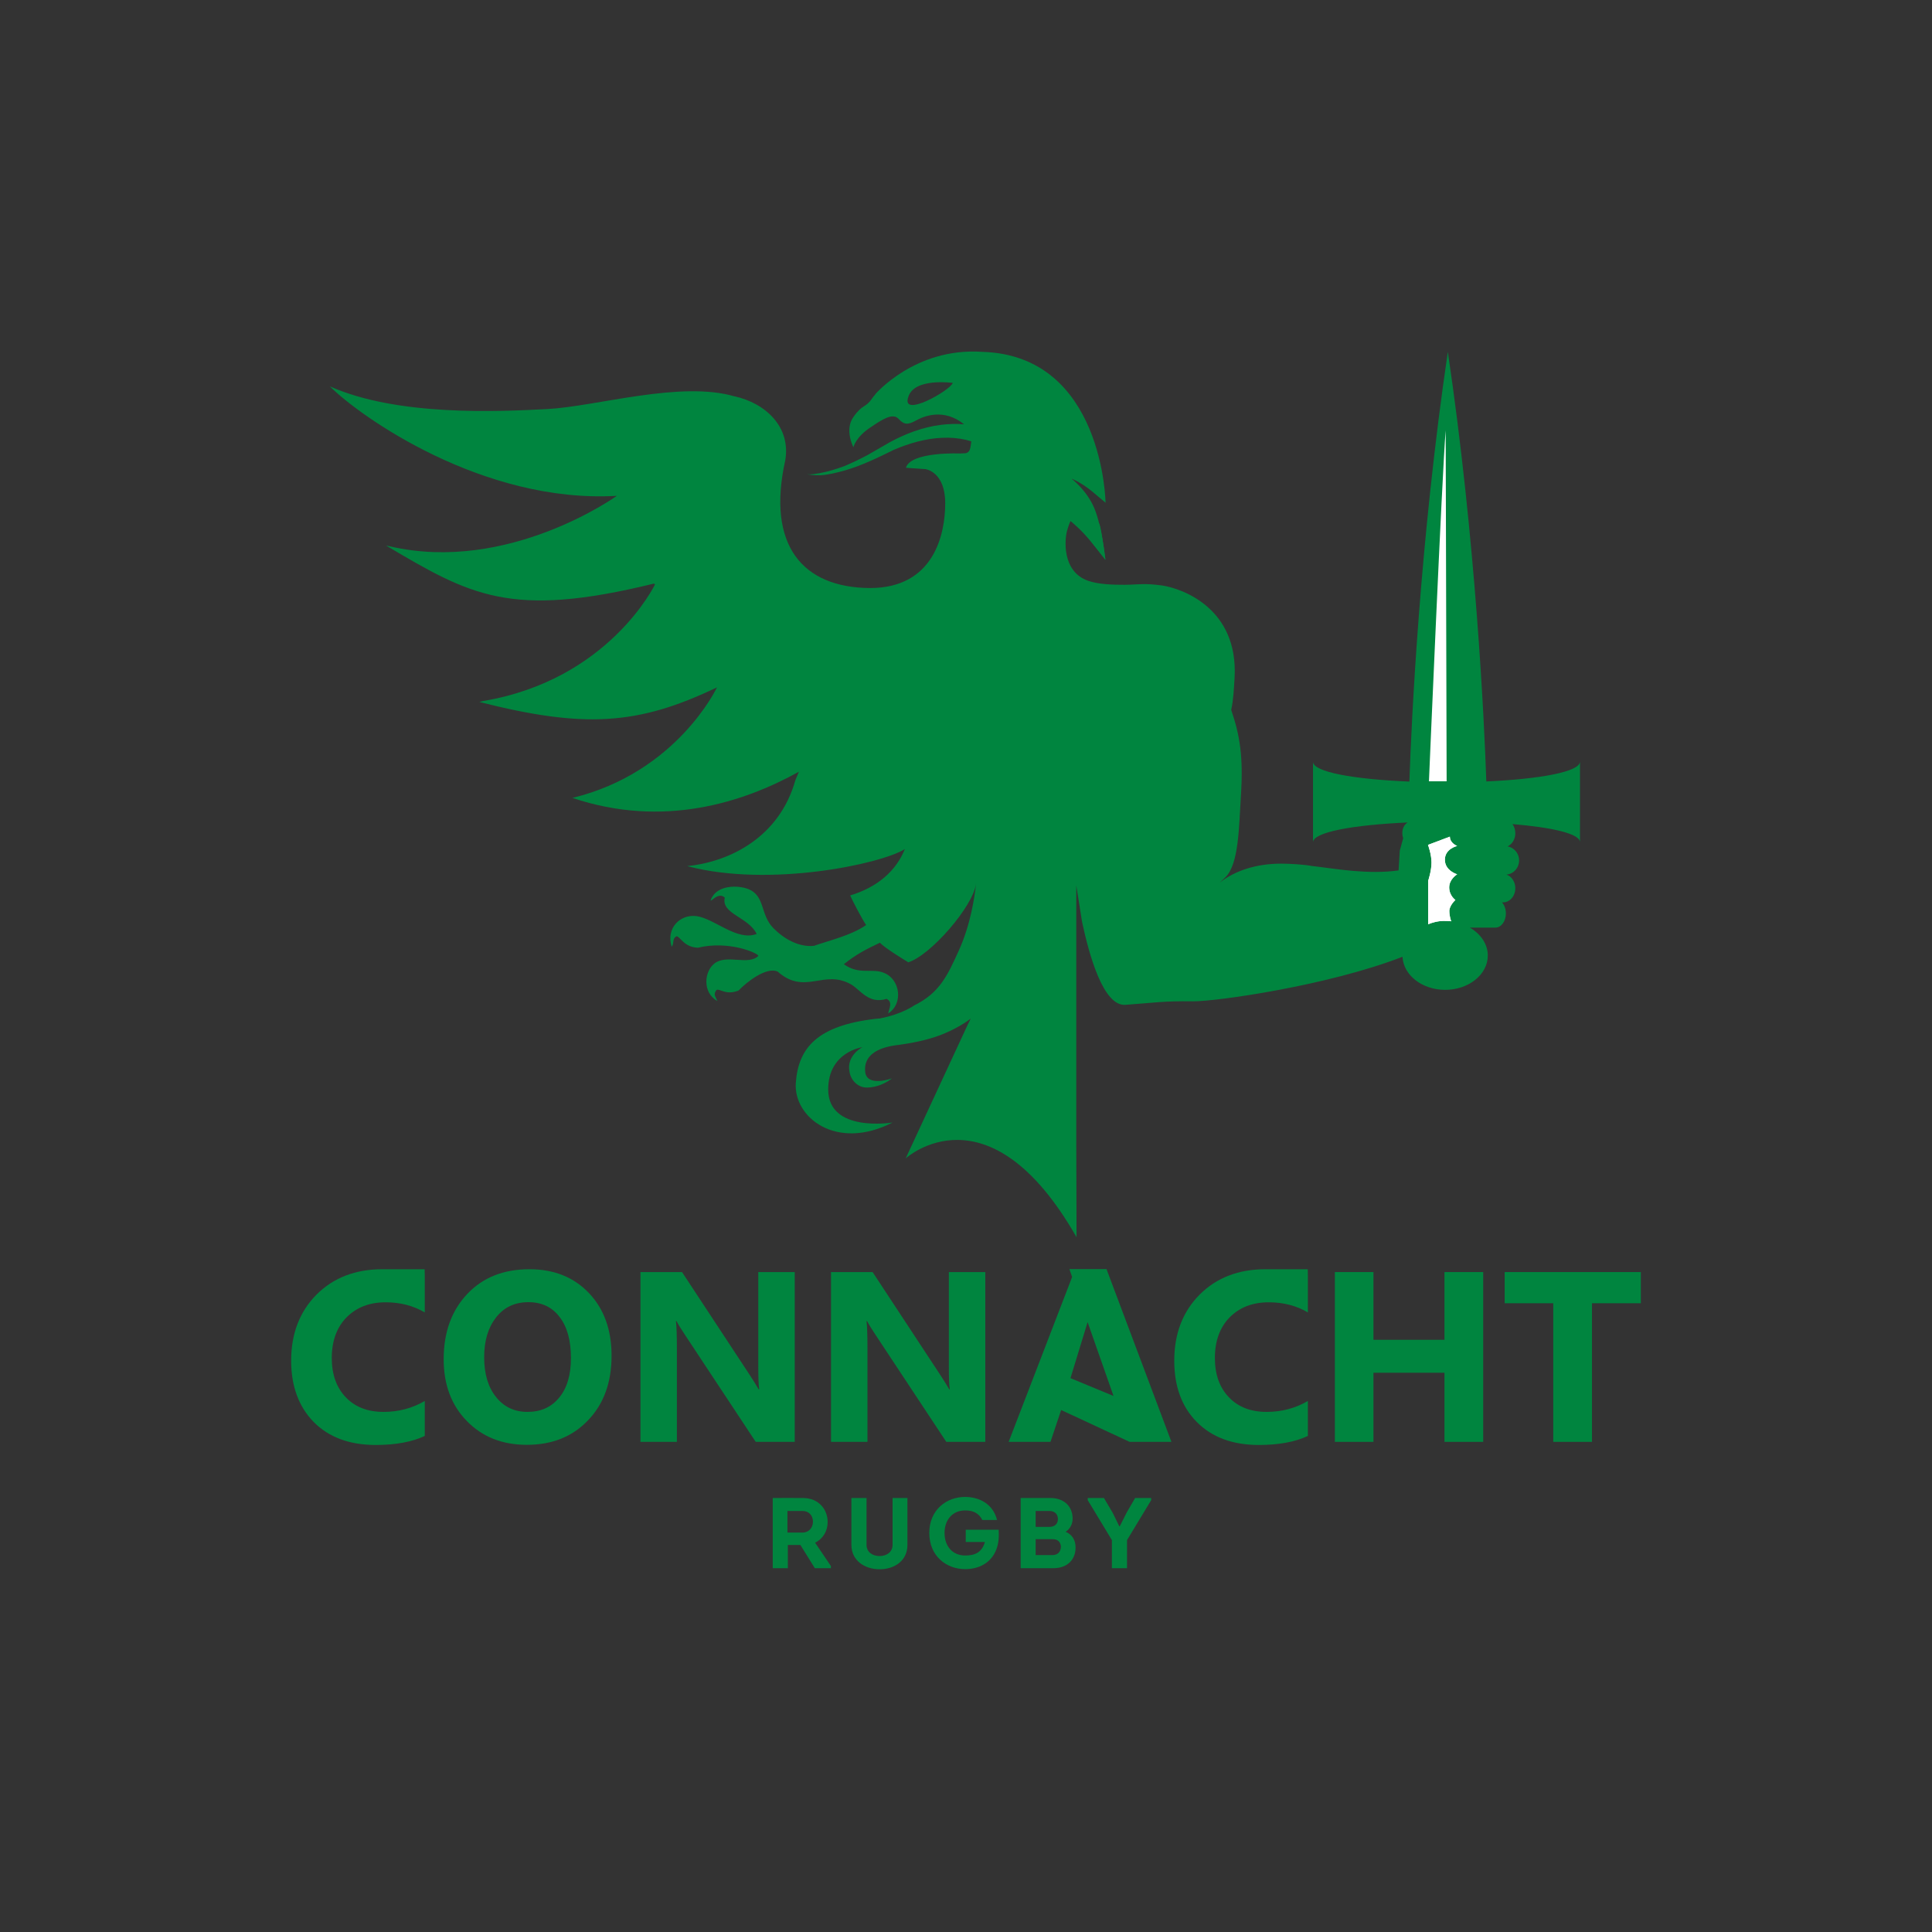 <svg width="160" height="160" viewBox="0 0 160 160" fill="none" xmlns="http://www.w3.org/2000/svg">
<rect x="0" y="0" width="160" height="160" fill="#333333" stroke="none"/>
<g clip-path="url(#clip0_10963_28059)">
<path d="M108.313 105.638V108.689C107.363 108.13 106.279 107.851 105.071 107.851C103.741 107.851 102.668 108.264 101.841 109.092C101.025 109.919 100.612 111.048 100.612 112.467C100.612 113.831 101.003 114.915 101.774 115.72C102.545 116.525 103.585 116.927 104.893 116.927C106.144 116.927 107.285 116.625 108.313 116.022V118.917C107.273 119.409 105.921 119.666 104.255 119.666C102.076 119.666 100.366 119.028 99.114 117.765C97.862 116.502 97.247 114.803 97.247 112.691C97.247 110.444 97.951 108.622 99.349 107.214C100.746 105.816 102.568 105.112 104.803 105.112H108.302L108.313 105.638Z" fill="#00853F"/>
<path d="M35.178 105.638V108.689C34.228 108.13 33.143 107.851 31.936 107.851C30.606 107.851 29.533 108.264 28.706 109.092C27.89 109.919 27.476 111.048 27.476 112.467C27.476 113.831 27.867 114.915 28.639 115.72C29.41 116.525 30.45 116.927 31.757 116.927C33.009 116.927 34.149 116.625 35.178 116.022V118.917C34.138 119.409 32.786 119.666 31.12 119.666C28.941 119.666 27.23 119.028 25.979 117.765C24.738 116.491 24.112 114.792 24.112 112.691C24.112 110.444 24.816 108.622 26.213 107.214C27.61 105.816 29.432 105.112 31.668 105.112H35.166L35.178 105.638Z" fill="#00853F"/>
<path d="M43.762 107.84C42.645 107.84 41.75 108.253 41.091 109.092C40.431 109.93 40.096 111.025 40.096 112.4C40.096 113.797 40.431 114.893 41.091 115.709C41.75 116.525 42.611 116.927 43.684 116.927C44.791 116.927 45.662 116.536 46.311 115.742C46.959 114.96 47.283 113.864 47.283 112.467C47.283 111.014 46.97 109.874 46.344 109.069C45.718 108.242 44.858 107.84 43.762 107.84ZM43.628 119.654C41.594 119.654 39.94 118.995 38.665 117.687C37.38 116.379 36.743 114.669 36.743 112.568C36.743 110.343 37.391 108.544 38.688 107.169C39.984 105.794 41.706 105.112 43.852 105.112C45.875 105.112 47.518 105.772 48.77 107.08C50.022 108.399 50.648 110.131 50.648 112.277C50.648 114.49 49.999 116.268 48.703 117.62C47.406 118.984 45.718 119.654 43.628 119.654Z" fill="#00853F"/>
<path d="M65.816 119.408H62.585L56.739 110.567C56.393 110.053 56.158 109.661 56.024 109.404H55.979C56.035 109.896 56.057 110.656 56.057 111.685V119.408H53.04V105.347H56.482L62.116 113.909C62.373 114.3 62.608 114.68 62.831 115.06H62.876C62.82 114.736 62.798 114.088 62.798 113.127V105.347H65.816V119.408Z" fill="#00853F"/>
<path d="M81.598 119.408H78.368L72.522 110.567C72.176 110.053 71.941 109.661 71.807 109.404H71.762C71.818 109.896 71.84 110.656 71.84 111.685V119.408H68.822V105.347H72.265L77.898 113.909C78.156 114.3 78.39 114.68 78.614 115.06H78.659C78.603 114.736 78.58 114.088 78.58 113.127V105.347H81.598V119.408Z" fill="#00853F"/>
<path d="M119.625 113.685H113.745V119.408H110.548V105.347H113.745V110.958H119.625V105.347H122.833V119.408H119.625V113.685Z" fill="#00853F"/>
<path d="M128.634 107.929V119.408H131.842V107.929H135.888V105.347H124.61V107.929H128.634Z" fill="#00853F"/>
<path d="M66.464 126.92C66.989 126.92 67.325 126.518 67.325 126.015C67.325 125.523 67 125.131 66.464 125.131H65.212V126.92H66.464ZM68.811 129.692V129.871H67.481L66.285 127.948H65.246V129.871H63.994V124.058C64.821 124.058 65.648 124.047 66.486 124.058C67.816 124.058 68.543 125.02 68.543 126.048C68.543 126.786 68.163 127.434 67.503 127.758L68.811 129.692Z" fill="#00853F"/>
<path d="M70.51 127.948V124.058H71.762V127.926C71.762 128.552 72.265 128.865 72.846 128.865C73.416 128.865 73.919 128.552 73.919 127.926V124.058H75.149V127.948C75.149 129.256 74.076 129.96 72.846 129.96C71.617 129.96 70.51 129.245 70.51 127.948Z" fill="#00853F"/>
<path d="M79.922 123.969C81.073 123.969 82.236 124.528 82.571 125.88H81.353C81.062 125.31 80.593 125.087 79.933 125.087C78.838 125.087 78.223 125.914 78.223 126.953C78.223 128.06 78.894 128.82 79.933 128.82C80.727 128.82 81.319 128.574 81.565 127.702H79.978V126.685H82.705C82.739 127.244 82.716 127.758 82.526 128.284C82.091 129.457 81.04 129.949 79.933 129.949C78.391 129.949 76.96 128.887 76.96 126.953C76.96 125.031 78.391 123.969 79.922 123.969Z" fill="#00853F"/>
<path d="M85.768 127.456V128.786H87.154C87.578 128.786 87.824 128.541 87.858 128.149C87.869 127.915 87.779 127.702 87.601 127.579C87.455 127.479 87.288 127.468 87.098 127.468H85.768V127.456ZM85.768 125.131V126.45H86.908C87.332 126.45 87.601 126.216 87.612 125.824C87.623 125.4 87.344 125.131 86.908 125.131H85.768ZM88.249 126.853C88.785 127.076 89.076 127.546 89.076 128.149C89.076 129.167 88.394 129.871 87.232 129.871H84.527V124.058H86.997C88.059 124.058 88.83 124.695 88.83 125.78C88.83 126.204 88.618 126.629 88.249 126.853Z" fill="#00853F"/>
<path d="M94.005 124.058H95.335V124.237L93.335 127.546V129.871H92.083V127.546L90.082 124.237V124.058H91.423L92.15 125.288L92.698 126.406H92.731L93.312 125.254L94.005 124.058Z" fill="#00853F"/>
<path d="M93.559 119.408H97.013L91.636 105.101H88.562L88.786 105.749L88.696 105.995L83.532 119.408H86.997L87.88 116.771L93.547 119.408H93.559ZM92.217 115.608L88.652 114.133L90.071 109.494" fill="#00853F"/>
<path d="M89.087 43.512C89.624 43.781 91.546 46.34 91.546 46.34C91.546 46.34 91.256 44.082 91.077 43.468C90.909 42.853 89.087 43.512 89.087 43.512Z" fill="#00853F"/>
<path d="M47.384 66.091H47.395C47.373 66.08 47.339 66.069 47.317 66.069L47.384 66.091ZM65.033 38.114C65.503 35.364 63.412 33.385 60.808 32.815L60.875 32.838C56.37 31.496 49.385 33.665 45.316 33.877C41.258 34.09 32.942 34.492 27.32 31.999C29.812 34.492 39.973 41.702 51.072 41.064H51.084C51.084 41.064 42.097 47.525 32.283 45.245L31.97 45.178C38.945 49.302 42.264 51.247 54.157 48.33L54.247 48.397C54.247 48.397 50.446 56.3 40.018 58.054L39.694 58.133C48.379 60.335 52.827 60.066 59.377 56.925C59.377 56.925 56.069 63.978 47.406 66.08C54.917 68.606 61.546 66.471 66.162 63.911L65.871 64.605C64.553 69.321 60.462 71.367 56.929 71.725H56.907L56.985 71.747C63.748 73.513 72.969 71.557 74.937 70.316C74.221 72.094 72.701 73.48 70.354 74.172L70.41 74.161C70.588 74.575 71.416 76.162 71.729 76.609C70.477 77.47 68.822 77.839 67.403 78.331C66.129 78.454 64.91 77.738 64.05 76.866C62.943 75.749 63.379 74.206 61.993 73.636C61.121 73.29 59.377 73.267 58.886 74.474C58.696 74.944 59.456 73.77 60.026 74.34C59.69 75.681 62.004 75.95 62.663 77.347C61.032 77.962 59.199 76.095 57.701 75.871C56.348 75.681 55.141 76.844 55.622 78.398C55.867 78.152 55.622 77.738 56.035 77.537C56.337 77.559 56.628 78.442 57.801 78.487C60.305 77.872 62.719 78.901 62.809 79.158C61.982 79.985 60.193 79.001 59.176 79.784C58.327 80.432 58.137 82.187 59.411 82.902C59.154 82.355 59.109 82.343 59.333 81.986C59.612 81.84 60.093 82.455 61.166 82.03C61.814 81.349 63.468 80.03 64.407 80.466C66.676 82.466 68.208 80.231 70.488 81.527C71.27 81.986 71.941 83.182 73.416 82.723C73.942 82.969 73.662 83.45 73.551 83.931C74.825 83.137 74.556 81.114 73.226 80.577C72.22 80.141 71.17 80.778 69.884 79.851C70.957 79.001 71.695 78.632 72.869 78.073C73.282 78.51 74.87 79.482 75.205 79.683L75.183 79.706C77.049 79.158 80.626 75.022 80.838 73.155C80.704 74.351 80.38 76.553 79.419 78.688C78.457 80.812 77.809 82.232 75.697 83.271C75.697 83.271 74.713 83.987 72.869 84.344L72.478 84.378C67.749 84.937 66.106 86.725 65.905 89.698C65.715 92.515 69.236 95.354 73.919 92.962C73.919 92.962 68.588 93.845 68.588 90.224C68.588 87.105 71.416 86.725 71.416 86.725C71.416 86.725 70.074 87.407 70.354 88.759C70.443 89.419 71.013 90.067 71.784 90.067C73.003 90.056 73.864 89.307 73.864 89.307C73.864 89.307 71.784 90.067 71.65 88.759C71.516 87.418 72.634 86.77 74.232 86.557C74.232 86.557 75.641 86.401 76.971 86.021C79.095 85.417 80.391 84.355 80.391 84.355L80.112 84.925L75.004 95.935C75.004 95.935 81.856 89.676 89.155 102.463L89.132 94.594V80.019V79.94V73.323L89.613 76.352C90.194 79.068 91.368 83.361 93.212 83.215C95.671 83.036 96.353 82.891 98.778 82.925C100.69 82.947 110.001 81.628 116.149 79.236C116.227 80.756 117.769 81.975 119.681 81.975C121.637 81.975 123.213 80.7 123.213 79.135C123.213 78.185 122.62 77.336 121.726 76.822H123.839C124.319 76.822 124.711 76.296 124.711 75.648C124.711 75.279 124.588 74.944 124.386 74.731H124.476C125.035 74.731 125.493 74.206 125.493 73.558C125.493 73.021 125.18 72.574 124.755 72.429C125.348 72.384 125.806 71.87 125.806 71.255C125.806 70.674 125.392 70.193 124.856 70.093C125.225 69.914 125.493 69.5 125.493 69.008C125.493 68.718 125.404 68.461 125.258 68.248C128.6 68.528 130.847 69.053 130.847 69.746V63.073C130.847 63.911 127.583 64.515 123.09 64.716C122.922 59.697 122.218 44.764 119.904 29.138C117.59 44.786 116.886 59.72 116.719 64.727C112.113 64.537 108.738 63.934 108.738 63.084V69.757C108.738 68.919 112.035 68.316 116.573 68.114C116.193 68.338 116.026 68.885 116.204 69.422L115.925 70.439L115.824 72.082C113.365 72.44 110.504 71.937 109.353 71.803L108.615 71.713C108 71.591 106.782 71.523 106.111 71.523C104.054 71.523 102.288 72.094 101.003 73.1L101.495 72.641C102.601 71.535 102.601 68.494 102.769 65.879C102.97 62.671 102.691 60.927 101.964 58.792C102.154 57.898 102.188 57.004 102.244 56.098C102.545 50.431 97.996 48.755 96.241 48.486C95.951 48.442 95.403 48.397 95.403 48.397C94.43 48.33 94.017 48.43 93.134 48.43C92.24 48.43 91.021 48.408 90.138 48.106C87.903 47.346 88.171 44.608 88.383 43.904C88.596 43.199 88.663 43.155 88.663 43.155C88.663 43.155 89.557 43.87 90.339 44.842C91.111 45.804 91.547 46.374 91.547 46.374C91.547 46.374 91.256 43.568 90.619 42.07C89.982 40.572 88.73 39.634 88.73 39.634C88.73 39.634 89.501 39.924 90.429 40.684C91.356 41.456 91.558 41.634 91.558 41.634C91.558 41.634 91.379 29.428 81.341 29.138C75.775 28.758 72.466 32.67 72.466 32.67L72.5 32.659C72.422 32.737 72.332 32.838 72.232 32.983C71.662 33.821 71.46 33.43 70.689 34.514C69.907 35.587 70.678 37.04 70.678 37.04C70.678 37.04 70.846 36.18 72.187 35.33C73.025 34.76 73.942 34.157 74.422 34.693C74.892 35.218 75.238 35.163 75.831 34.838C76.446 34.492 78.122 33.754 79.844 35.14C79.195 35.084 78.547 35.107 77.921 35.185C76.401 35.375 74.981 35.923 73.685 36.627C73.048 36.996 72.455 37.342 71.84 37.689C71.214 38.024 70.555 38.337 69.918 38.605C69.247 38.851 68.554 39.064 67.872 39.187C67.548 39.231 67.191 39.321 66.866 39.276L66.877 39.287C67.224 39.343 67.548 39.365 67.895 39.354L67.906 39.365C68.61 39.321 69.325 39.142 70.03 38.941C71.404 38.538 72.757 37.879 74.02 37.253C75.305 36.705 76.658 36.314 78.01 36.258C78.692 36.224 79.363 36.28 80 36.426C80.145 36.47 80.291 36.504 80.436 36.549C80.425 36.672 80.414 36.75 80.414 36.75L80.369 37.04C80.324 37.253 80.235 37.543 79.855 37.543C79.776 37.543 79.687 37.543 79.542 37.555C79.542 37.555 75.417 37.376 75.026 38.739L75.328 38.762L76.636 38.851C76.636 38.851 78.279 39.041 78.279 41.679C78.279 44.306 77.306 48.699 72.053 48.699C66.464 48.665 63.468 45.167 65.033 38.114ZM75.227 32.86C75.719 31.262 78.905 31.709 78.905 31.709C78.704 32.335 74.568 34.682 75.227 32.86ZM120.485 74.586L120.474 74.497C120.497 74.519 120.519 74.53 120.541 74.541C120.519 74.564 120.508 74.575 120.485 74.586Z" fill="#00853F"/>
<path d="M118.261 69.97L120.072 69.288C120.072 69.835 120.676 70.059 120.676 70.059C120.676 70.059 119.658 70.283 119.658 71.199C119.658 72.116 120.676 72.406 120.676 72.406C120.676 72.406 120.016 72.798 120.016 73.491C120.016 74.184 120.53 74.53 120.53 74.53C120.53 74.53 120.027 74.988 120.027 75.447C120.027 75.905 120.184 76.296 120.184 76.296C120.184 76.296 119.647 76.229 119.167 76.296C118.686 76.363 118.272 76.542 118.272 76.542V72.954C118.272 72.954 118.552 72.127 118.552 71.434C118.552 70.741 118.261 69.97 118.261 69.97Z" fill="white"/>
<path d="M118.261 69.97L120.072 69.288C120.072 69.835 120.676 70.059 120.676 70.059C120.676 70.059 119.658 70.283 119.658 71.199C119.658 72.116 120.676 72.406 120.676 72.406C120.676 72.406 120.016 72.798 120.016 73.491C120.016 74.184 120.53 74.53 120.53 74.53C120.53 74.53 120.027 74.988 120.027 75.447C120.027 75.905 120.184 76.296 120.184 76.296C120.184 76.296 119.647 76.229 119.167 76.296C118.686 76.363 118.272 76.542 118.272 76.542V72.954C118.272 72.954 118.552 72.127 118.552 71.434C118.552 70.741 118.261 69.97 118.261 69.97Z" fill="white"/>
<path d="M119.725 35.643C119.424 39.175 118.339 64.705 118.339 64.705H119.804L119.725 35.643Z" fill="white"/>
</g>
<defs>
<clipPath id="clip0_10963_28059">
<rect width="112" height="101" fill="white" transform="translate(24 29)"/>
</clipPath>
</defs>
</svg>
